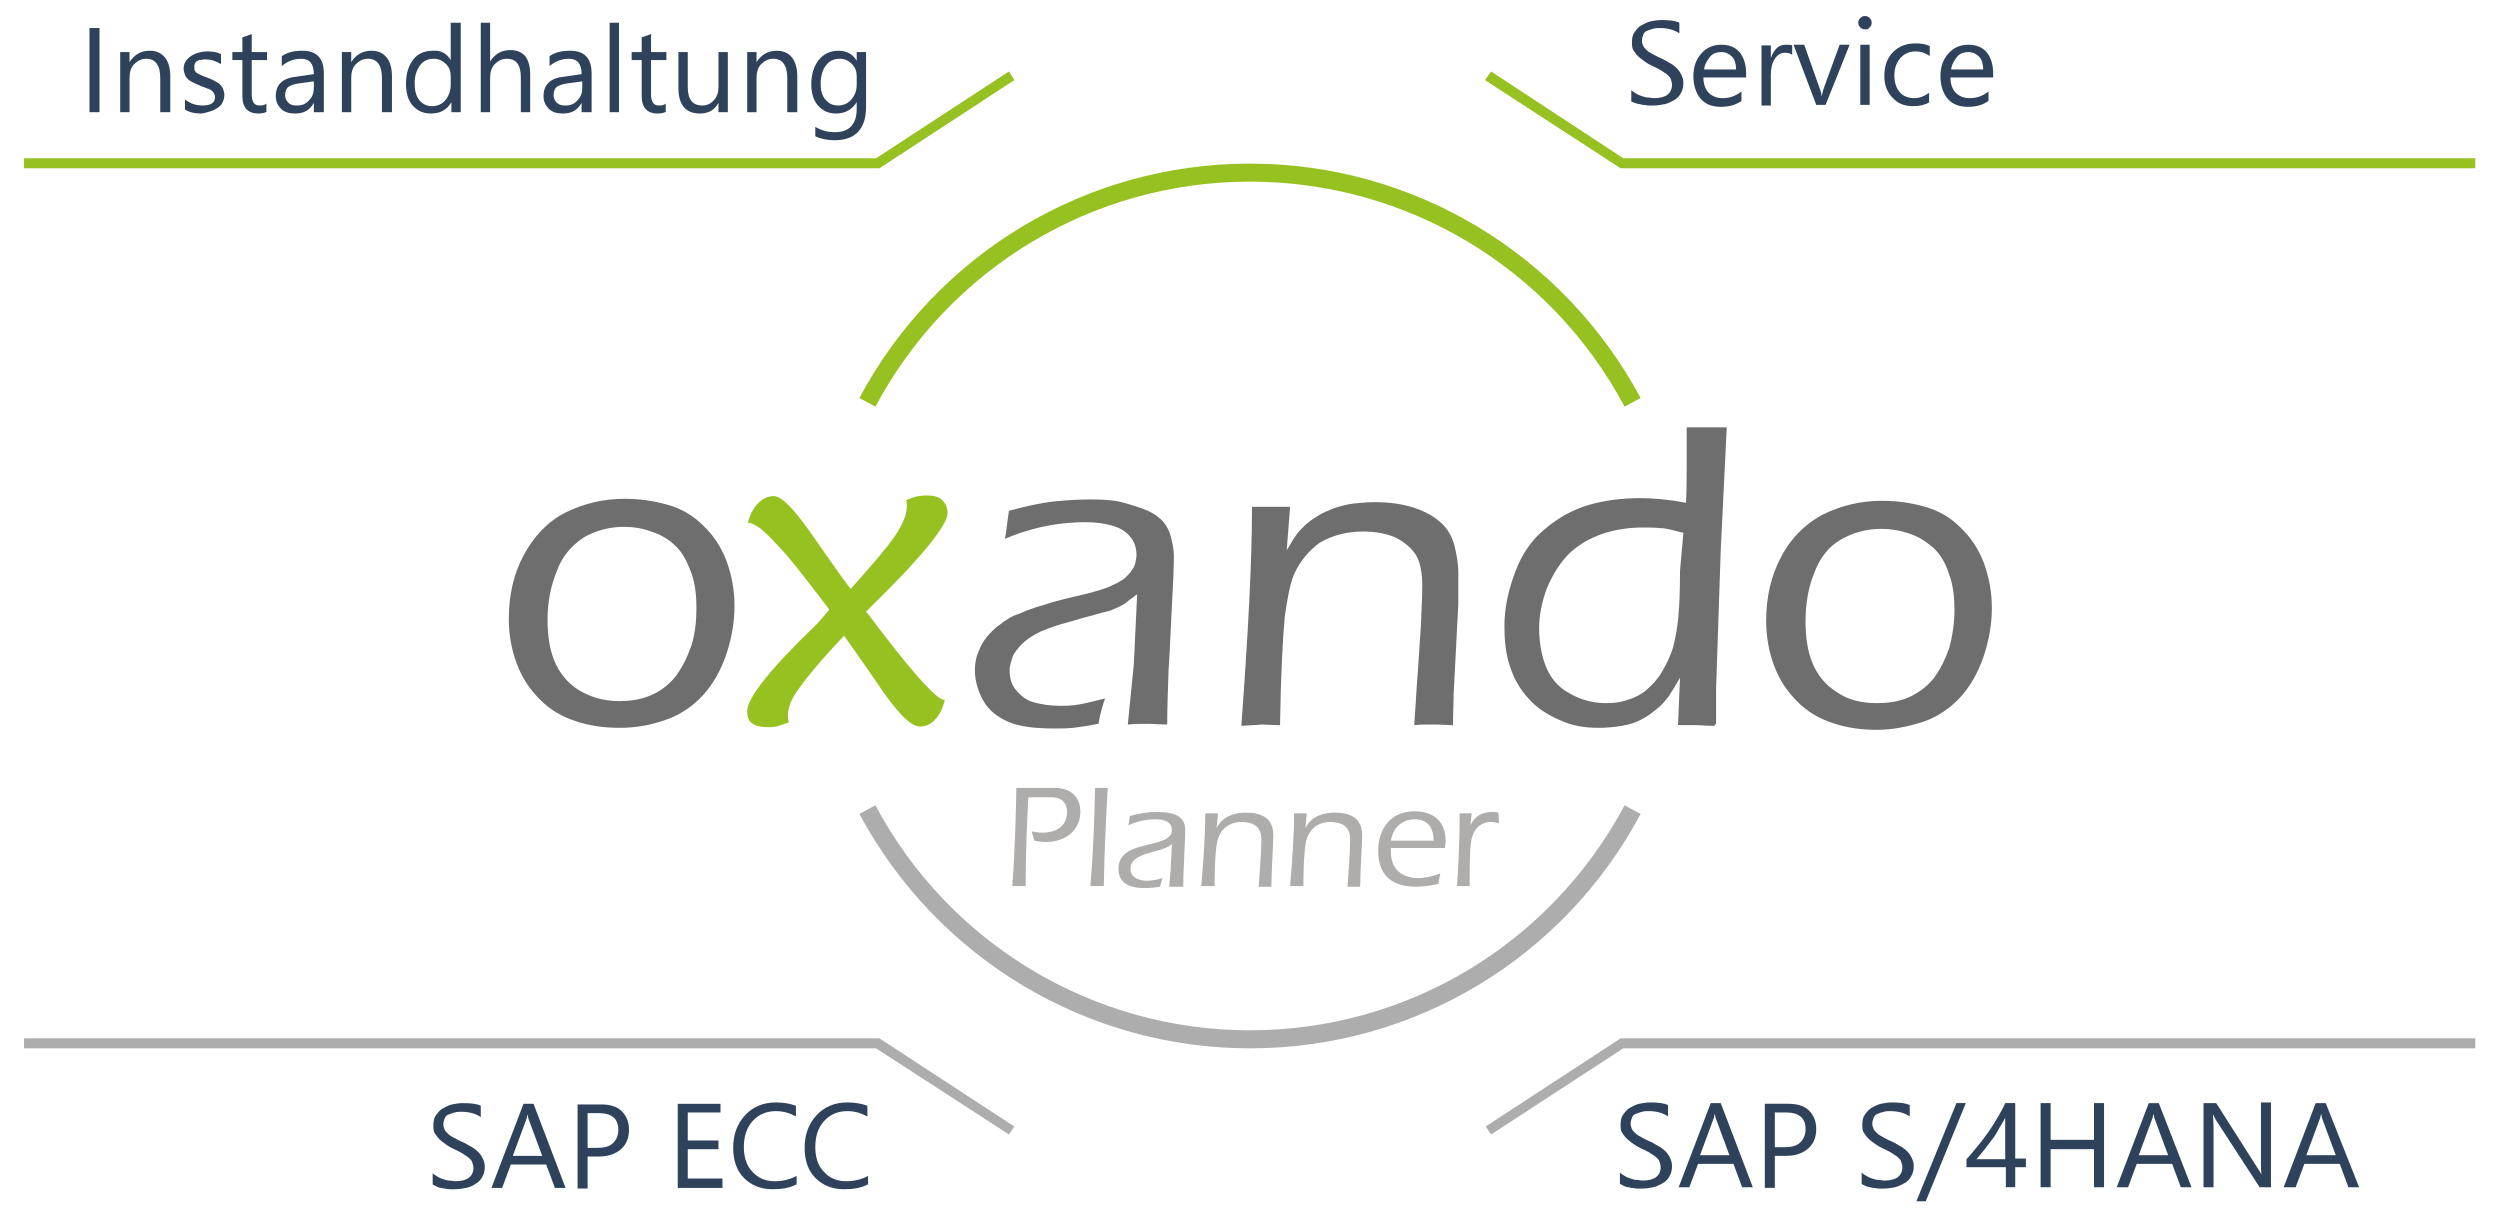 <svg xmlns="http://www.w3.org/2000/svg" xmlns:xlink="http://www.w3.org/1999/xlink" id="Ebene_1" x="0px" y="0px" viewBox="0 0 374.4 181.5" style="enable-background:new 0 0 374.4 181.5;" xml:space="preserve"><style type="text/css">	.st0{fill:#96C121;}	.st1{fill:#AEADAD;}	.st2{fill:#2F425B;}	.st3{fill:#AEADAC;}	.st4{fill:#6E6E6E;}	.st5{fill:none;stroke:#96C121;stroke-width:2.738;stroke-miterlimit:10;}	.st6{fill:none;stroke:#AEADAD;stroke-width:2.738;stroke-miterlimit:10;}	.st7{fill:none;}	.st8{fill:none;stroke:#96C121;stroke-width:1.5;stroke-miterlimit:10;}	.st9{fill:none;stroke:#AEADAD;stroke-width:1.5;stroke-miterlimit:10;}	.st10{fill:#FFFFFF;}</style><g>	<path class="st0" d="M243.3,60.9c-11.1-20.8-32.6-33.7-56.1-33.7c-23.5,0-45,12.9-56.1,33.7l-2.4-1.3c11.6-21.7,34-35.1,58.5-35.1  s46.9,13.5,58.5,35.1L243.3,60.9z"></path></g><g>	<path class="st1" d="M187.2,157c-24.5,0-46.9-13.5-58.5-35.1l2.4-1.3c11.1,20.8,32.6,33.7,56.1,33.7c23.5,0,45-12.9,56.1-33.7  l2.4,1.3C234.1,143.6,211.7,157,187.2,157z"></path></g><g>	<g>		<g>			<g>				<path class="st2" d="M14.9,16.8h-1.5V4.2h1.5V16.8z"></path>			</g>			<g>				<path class="st2" d="M25.5,16.8H24v-5.1c0-1.9-0.7-2.9-2.1-2.9c-0.7,0-1.3,0.3-1.8,0.8c-0.5,0.5-0.7,1.2-0.7,2.1v5.1H18v-9h1.4     v1.5h0c0.7-1.1,1.7-1.7,3-1.7c1,0,1.7,0.3,2.3,1c0.5,0.6,0.8,1.6,0.8,2.8V16.8z"></path>			</g>			<g>				<path class="st2" d="M27.7,16.4v-1.5c0.8,0.6,1.6,0.9,2.6,0.9c1.3,0,1.9-0.4,1.9-1.3c0-0.2-0.1-0.4-0.2-0.6     c-0.1-0.2-0.3-0.3-0.4-0.4s-0.4-0.2-0.7-0.3c-0.2-0.1-0.5-0.2-0.8-0.3c-0.4-0.2-0.7-0.3-1.1-0.5s-0.6-0.3-0.8-0.5     c-0.2-0.2-0.4-0.4-0.5-0.7s-0.2-0.6-0.2-0.9c0-0.4,0.1-0.8,0.3-1.1c0.2-0.3,0.5-0.6,0.8-0.8c0.3-0.2,0.7-0.4,1.1-0.5     s0.8-0.2,1.3-0.2c0.8,0,1.5,0.1,2.1,0.4v1.5c-0.7-0.4-1.4-0.7-2.3-0.7c-0.3,0-0.5,0-0.7,0.1C30,8.9,29.8,9,29.6,9.1     s-0.3,0.2-0.4,0.4s-0.1,0.3-0.1,0.5c0,0.2,0,0.4,0.1,0.6s0.2,0.3,0.4,0.4s0.4,0.2,0.6,0.3s0.5,0.2,0.8,0.3     c0.4,0.2,0.8,0.3,1.1,0.5s0.6,0.3,0.8,0.5c0.2,0.2,0.4,0.4,0.5,0.7s0.2,0.6,0.2,0.9c0,0.4-0.1,0.8-0.3,1.2s-0.5,0.6-0.8,0.8     s-0.7,0.4-1.1,0.5S30.5,17,30.1,17C29.1,17,28.3,16.8,27.7,16.4z"></path>			</g>			<g>				<path class="st2" d="M40,16.7c-0.3,0.2-0.8,0.3-1.3,0.3c-1.6,0-2.4-0.9-2.4-2.6V9h-1.5V7.8h1.5V5.6l1.4-0.5v2.7H40V9h-2.3v5.1     c0,0.6,0.1,1,0.3,1.3s0.5,0.4,1,0.4c0.4,0,0.7-0.1,0.9-0.3V16.7z"></path>			</g>			<g>				<path class="st2" d="M48.4,16.8h-1.4v-1.4h0c-0.6,1.1-1.5,1.6-2.8,1.6c-0.9,0-1.6-0.2-2.1-0.7s-0.8-1.1-0.8-1.9     c0-1.7,1-2.7,3-2.9l2.7-0.4c0-1.5-0.6-2.3-1.9-2.3c-1.1,0-2.1,0.4-2.9,1.1V8.4c0.9-0.6,1.9-0.8,3.1-0.8c2.1,0,3.2,1.1,3.2,3.4     V16.8z M46.9,12.2l-2.2,0.3c-0.7,0.1-1.2,0.3-1.5,0.5c-0.3,0.2-0.5,0.7-0.5,1.3c0,0.4,0.2,0.8,0.5,1.1c0.3,0.3,0.7,0.4,1.3,0.4     c0.7,0,1.3-0.2,1.8-0.8c0.5-0.5,0.7-1.1,0.7-1.9V12.2z"></path>			</g>			<g>				<path class="st2" d="M58.6,16.8h-1.4v-5.1c0-1.9-0.7-2.9-2.1-2.9c-0.7,0-1.3,0.3-1.8,0.8c-0.5,0.5-0.7,1.2-0.7,2.1v5.1h-1.4v-9     h1.4v1.5h0c0.7-1.1,1.7-1.7,3-1.7c1,0,1.7,0.3,2.3,1c0.5,0.6,0.8,1.6,0.8,2.8V16.8z"></path>			</g>			<g>				<path class="st2" d="M69,16.8h-1.4v-1.5h0c-0.7,1.2-1.7,1.7-3.1,1.7c-1.1,0-2-0.4-2.7-1.2c-0.7-0.8-1-1.9-1-3.3     c0-1.5,0.4-2.7,1.1-3.6s1.7-1.3,3-1.3C66,7.5,66.9,8,67.5,9h0V3.4H69V16.8z M67.5,12.7v-1.3c0-0.7-0.2-1.3-0.7-1.8     S65.7,8.8,65,8.8c-0.9,0-1.6,0.3-2.1,1s-0.8,1.5-0.8,2.7c0,1,0.2,1.9,0.7,2.5s1.1,0.9,1.9,0.9c0.8,0,1.5-0.3,2-0.9     S67.5,13.6,67.5,12.7z"></path>			</g>			<g>				<path class="st2" d="M79.4,16.8h-1.4v-5.2c0-1.9-0.7-2.8-2.1-2.8c-0.7,0-1.3,0.3-1.8,0.8c-0.5,0.5-0.7,1.2-0.7,2.1v5.1h-1.4V3.4     h1.4v5.8h0c0.7-1.1,1.7-1.7,3-1.7c2,0,3,1.2,3,3.7V16.8z"></path>			</g>			<g>				<path class="st2" d="M88.5,16.8h-1.4v-1.4h0c-0.6,1.1-1.5,1.6-2.8,1.6c-0.9,0-1.6-0.2-2.1-0.7s-0.8-1.1-0.8-1.9     c0-1.7,1-2.7,3-2.9l2.7-0.4c0-1.5-0.6-2.3-1.9-2.3c-1.1,0-2.1,0.4-2.9,1.1V8.4c0.9-0.6,1.9-0.8,3.1-0.8c2.1,0,3.2,1.1,3.2,3.4     V16.8z M87.1,12.2l-2.2,0.3c-0.7,0.1-1.2,0.3-1.5,0.5c-0.3,0.2-0.5,0.7-0.5,1.3c0,0.4,0.2,0.8,0.5,1.1c0.3,0.3,0.7,0.4,1.3,0.4     c0.7,0,1.3-0.2,1.8-0.8c0.5-0.5,0.7-1.1,0.7-1.9V12.2z"></path>			</g>			<g>				<path class="st2" d="M92.7,16.8h-1.4V3.4h1.4V16.8z"></path>			</g>			<g>				<path class="st2" d="M99.8,16.7c-0.3,0.2-0.8,0.3-1.3,0.3c-1.6,0-2.4-0.9-2.4-2.6V9h-1.5V7.8h1.5V5.6l1.4-0.5v2.7h2.3V9h-2.3     v5.1c0,0.6,0.1,1,0.3,1.3s0.5,0.4,1,0.4c0.4,0,0.7-0.1,0.9-0.3V16.7z"></path>			</g>			<g>				<path class="st2" d="M109,16.8h-1.4v-1.4h0c-0.6,1.1-1.5,1.6-2.8,1.6c-2.1,0-3.2-1.3-3.2-3.8V7.8h1.4v5.2c0,1.9,0.7,2.8,2.2,2.8     c0.7,0,1.3-0.3,1.7-0.8c0.5-0.5,0.7-1.2,0.7-2V7.8h1.4V16.8z"></path>			</g>			<g>				<path class="st2" d="M119.3,16.8h-1.4v-5.1c0-1.9-0.7-2.9-2.1-2.9c-0.7,0-1.3,0.3-1.8,0.8c-0.5,0.5-0.7,1.2-0.7,2.1v5.1h-1.4v-9     h1.4v1.5h0c0.7-1.1,1.7-1.7,3-1.7c1,0,1.7,0.3,2.3,1c0.5,0.6,0.8,1.6,0.8,2.8V16.8z"></path>			</g>			<g>				<path class="st2" d="M129.7,16c0,3.3-1.6,5-4.7,5c-1.1,0-2.1-0.2-2.9-0.6v-1.4c1,0.6,2,0.8,2.9,0.8c2.2,0,3.3-1.2,3.3-3.5v-1h0     c-0.7,1.1-1.7,1.7-3.1,1.7c-1.1,0-2-0.4-2.7-1.2c-0.7-0.8-1-1.9-1-3.2c0-1.5,0.4-2.7,1.1-3.6c0.7-0.9,1.7-1.4,3-1.4     c1.2,0,2.1,0.5,2.7,1.5h0V7.8h1.4V16z M128.3,12.7v-1.3c0-0.7-0.2-1.3-0.7-1.8c-0.5-0.5-1.1-0.8-1.8-0.8c-0.9,0-1.6,0.3-2.1,1     c-0.5,0.6-0.8,1.6-0.8,2.7c0,1,0.2,1.8,0.7,2.4c0.5,0.6,1.1,0.9,1.9,0.9c0.8,0,1.5-0.3,2-0.9C128,14.3,128.3,13.6,128.3,12.7z"></path>			</g>		</g>	</g>	<g>		<polygon class="st0" points="131.7,25.2 3.6,25.2 3.6,23.7 131.2,23.7 151.1,10.7 151.9,12   "></polygon>	</g></g><g>	<g>		<g>			<g>				<path class="st2" d="M64.8,177.4v-1.7c0.2,0.2,0.4,0.3,0.7,0.5s0.6,0.3,0.9,0.4c0.3,0.1,0.6,0.2,0.9,0.2s0.6,0.1,0.9,0.1     c0.9,0,1.6-0.2,2-0.5c0.4-0.3,0.7-0.8,0.7-1.5c0-0.3-0.1-0.6-0.2-0.9c-0.1-0.3-0.4-0.5-0.6-0.7c-0.3-0.2-0.6-0.4-0.9-0.6     c-0.4-0.2-0.7-0.4-1.2-0.6c-0.4-0.2-0.8-0.4-1.2-0.7s-0.7-0.5-1-0.8s-0.5-0.6-0.7-0.9c-0.2-0.3-0.2-0.8-0.2-1.2     c0-0.6,0.1-1.1,0.4-1.5c0.3-0.4,0.6-0.8,1-1s0.9-0.5,1.4-0.6s1.1-0.2,1.6-0.2c1.2,0,2.1,0.1,2.7,0.4v1.7     c-0.7-0.5-1.7-0.8-2.9-0.8c-0.3,0-0.6,0-1,0.1s-0.6,0.2-0.9,0.3s-0.5,0.3-0.6,0.6s-0.2,0.5-0.2,0.9c0,0.3,0.1,0.6,0.2,0.8     s0.3,0.4,0.5,0.6s0.5,0.4,0.9,0.6s0.7,0.4,1.2,0.6c0.5,0.2,0.9,0.5,1.3,0.7s0.8,0.5,1.1,0.8s0.5,0.6,0.7,1     c0.2,0.4,0.3,0.8,0.3,1.2c0,0.6-0.1,1.1-0.4,1.6c-0.2,0.4-0.6,0.8-1,1c-0.4,0.3-0.9,0.5-1.4,0.6c-0.5,0.1-1.1,0.2-1.7,0.2     c-0.2,0-0.4,0-0.7,0s-0.6-0.1-0.9-0.1c-0.3-0.1-0.6-0.1-0.9-0.2C65.2,177.6,65,177.5,64.8,177.4z"></path>			</g>			<g>				<path class="st2" d="M84.7,177.9h-1.6l-1.3-3.5h-5.3l-1.3,3.5h-1.6l4.8-12.6h1.5L84.7,177.9z M81.2,173.1l-2-5.4     c-0.1-0.2-0.1-0.5-0.2-0.8h0c-0.1,0.4-0.1,0.6-0.2,0.8l-2,5.4H81.2z"></path>			</g>			<g>				<path class="st2" d="M88,173.2v4.8h-1.5v-12.6H90c1.3,0,2.4,0.3,3.1,1s1.1,1.6,1.1,2.8s-0.4,2.2-1.2,2.9s-1.9,1.1-3.3,1.1H88z      M88,166.7v5.2h1.5c1,0,1.8-0.2,2.3-0.7c0.5-0.5,0.8-1.1,0.8-2c0-1.7-1-2.5-3-2.5H88z"></path>			</g>			<g>				<path class="st2" d="M108.2,177.9h-6.7v-12.6h6.4v1.3H103v4.2h4.6v1.3H103v4.4h5.2V177.9z"></path>			</g>			<g>				<path class="st2" d="M119.2,177.4c-0.9,0.5-2.1,0.7-3.5,0.7c-1.8,0-3.2-0.6-4.3-1.7s-1.6-2.7-1.6-4.5c0-2,0.6-3.6,1.8-4.9     s2.8-1.9,4.6-1.9c1.2,0,2.2,0.2,3,0.5v1.6c-0.9-0.5-1.9-0.8-3-0.8c-1.4,0-2.6,0.5-3.5,1.5c-0.9,1-1.3,2.3-1.3,3.9     c0,1.5,0.4,2.8,1.3,3.7c0.8,0.9,1.9,1.4,3.3,1.4c1.3,0,2.4-0.3,3.3-0.8V177.4z"></path>			</g>			<g>				<path class="st2" d="M129.9,177.4c-0.9,0.5-2.1,0.7-3.5,0.7c-1.8,0-3.2-0.6-4.3-1.7s-1.6-2.7-1.6-4.5c0-2,0.6-3.6,1.8-4.9     s2.8-1.9,4.6-1.9c1.2,0,2.2,0.2,3,0.5v1.6c-0.9-0.5-1.9-0.8-3-0.8c-1.4,0-2.6,0.5-3.5,1.5c-0.9,1-1.3,2.3-1.3,3.9     c0,1.5,0.4,2.8,1.3,3.7c0.8,0.9,1.9,1.4,3.3,1.4c1.3,0,2.4-0.3,3.3-0.8V177.4z"></path>			</g>		</g>	</g>	<g>		<polygon class="st1" points="151.1,169.9 131.2,157 3.6,157 3.6,155.5 131.7,155.5 151.9,168.7   "></polygon>	</g></g><g>	<g>		<g>			<g>				<g>					<path class="st2" d="M242.6,177.3v-1.7c0.2,0.2,0.4,0.3,0.7,0.5s0.6,0.3,0.9,0.4c0.3,0.1,0.6,0.2,0.9,0.2s0.6,0.1,0.9,0.1      c0.9,0,1.6-0.2,2-0.5s0.7-0.8,0.7-1.5c0-0.3-0.1-0.6-0.2-0.9s-0.4-0.5-0.6-0.7c-0.3-0.2-0.6-0.4-0.9-0.6      c-0.4-0.2-0.7-0.4-1.2-0.6c-0.4-0.2-0.8-0.4-1.2-0.7s-0.7-0.5-1-0.8s-0.5-0.6-0.7-0.9c-0.2-0.3-0.2-0.8-0.2-1.2      c0-0.6,0.1-1.1,0.4-1.5c0.3-0.4,0.6-0.8,1-1s0.9-0.5,1.4-0.6s1.1-0.2,1.6-0.2c1.2,0,2.1,0.1,2.7,0.4v1.7      c-0.7-0.5-1.7-0.8-2.9-0.8c-0.3,0-0.6,0-1,0.1s-0.6,0.2-0.9,0.3s-0.5,0.3-0.6,0.6s-0.2,0.5-0.2,0.9c0,0.3,0.1,0.6,0.2,0.8      s0.3,0.4,0.5,0.6s0.5,0.4,0.9,0.6s0.7,0.4,1.2,0.6c0.5,0.2,0.9,0.5,1.3,0.7s0.8,0.5,1.1,0.8s0.5,0.6,0.7,1s0.3,0.8,0.3,1.2      c0,0.6-0.1,1.1-0.4,1.6c-0.2,0.4-0.6,0.8-1,1s-0.9,0.5-1.4,0.6c-0.5,0.1-1.1,0.2-1.7,0.2c-0.2,0-0.4,0-0.7,0s-0.6-0.1-0.9-0.1      c-0.3-0.1-0.6-0.1-0.9-0.2C243,177.5,242.8,177.4,242.6,177.3z"></path>				</g>				<g>					<path class="st2" d="M262.5,177.8h-1.6l-1.3-3.5h-5.3l-1.3,3.5h-1.6l4.8-12.6h1.5L262.5,177.8z M259,173l-2-5.4      c-0.1-0.2-0.1-0.5-0.2-0.8h0c-0.1,0.4-0.1,0.6-0.2,0.8l-2,5.4H259z"></path>				</g>				<g>					<path class="st2" d="M265.8,173.1v4.8h-1.5v-12.6h3.5c1.3,0,2.4,0.3,3.1,1s1.1,1.6,1.1,2.8s-0.4,2.2-1.2,2.9s-1.9,1.1-3.3,1.1      H265.8z M265.8,166.6v5.2h1.5c1,0,1.8-0.2,2.3-0.7c0.5-0.5,0.8-1.1,0.8-2c0-1.7-1-2.5-3-2.5H265.8z"></path>				</g>				<g>					<path class="st2" d="M278.8,177.3v-1.7c0.2,0.2,0.4,0.3,0.7,0.5s0.6,0.3,0.9,0.4c0.3,0.1,0.6,0.2,0.9,0.2s0.6,0.1,0.9,0.1      c0.9,0,1.6-0.2,2-0.5s0.7-0.8,0.7-1.5c0-0.3-0.1-0.6-0.2-0.9s-0.4-0.5-0.6-0.7c-0.3-0.2-0.6-0.4-0.9-0.6      c-0.4-0.2-0.7-0.4-1.2-0.6c-0.4-0.2-0.8-0.4-1.2-0.7s-0.7-0.5-1-0.8s-0.5-0.6-0.7-0.9c-0.2-0.3-0.2-0.8-0.2-1.2      c0-0.6,0.1-1.1,0.4-1.5c0.3-0.4,0.6-0.8,1-1s0.9-0.5,1.4-0.6s1.1-0.2,1.6-0.2c1.2,0,2.1,0.1,2.7,0.4v1.7      c-0.7-0.5-1.7-0.8-2.9-0.8c-0.3,0-0.6,0-1,0.1s-0.6,0.2-0.9,0.3s-0.5,0.3-0.6,0.6s-0.2,0.5-0.2,0.9c0,0.3,0.1,0.6,0.2,0.8      s0.3,0.4,0.5,0.6s0.5,0.4,0.9,0.6s0.7,0.4,1.2,0.6c0.5,0.2,0.9,0.5,1.3,0.7s0.8,0.5,1.1,0.8s0.5,0.6,0.7,1      c0.2,0.4,0.3,0.8,0.3,1.2c0,0.6-0.1,1.1-0.4,1.6c-0.2,0.4-0.6,0.8-1,1s-0.9,0.5-1.4,0.6c-0.5,0.1-1.1,0.2-1.7,0.2      c-0.2,0-0.4,0-0.7,0s-0.6-0.1-0.9-0.1c-0.3-0.1-0.6-0.1-0.9-0.2C279.2,177.5,278.9,177.4,278.8,177.3z"></path>				</g>				<g>					<path class="st2" d="M294.4,165.2l-6,14.7H287l6-14.7H294.4z"></path>				</g>				<g>					<path class="st2" d="M301.8,165.2v8.3h1.6v1.3h-1.6v3h-1.4v-3h-5.9v-1.2c0.6-0.6,1.1-1.3,1.7-2c0.6-0.7,1.1-1.4,1.6-2.1      c0.5-0.7,1-1.5,1.4-2.2c0.4-0.7,0.8-1.4,1.1-2.1H301.8z M296,173.6h4.3v-6.2c-0.4,0.8-0.9,1.5-1.2,2.1s-0.8,1.2-1.1,1.6      s-0.7,0.9-1,1.3S296.3,173.2,296,173.6z"></path>				</g>				<g>					<path class="st2" d="M315.1,177.8h-1.5v-5.7h-6.5v5.7h-1.5v-12.6h1.5v5.5h6.5v-5.5h1.5V177.8z"></path>				</g>				<g>					<path class="st2" d="M328.2,177.8h-1.6l-1.3-3.5h-5.3l-1.3,3.5H317l4.8-12.6h1.5L328.2,177.8z M324.7,173l-2-5.4      c-0.1-0.2-0.1-0.5-0.2-0.8h0c-0.1,0.4-0.1,0.6-0.2,0.8l-2,5.4H324.7z"></path>				</g>				<g>					<path class="st2" d="M340.2,177.8h-1.8l-6.5-10c-0.2-0.3-0.3-0.5-0.4-0.8h-0.1c0,0.3,0.1,0.8,0.1,1.7v9.1H330v-12.6h1.9      l6.3,9.9c0.3,0.4,0.4,0.7,0.5,0.8h0c-0.1-0.4-0.1-1-0.1-1.9v-8.9h1.5V177.8z"></path>				</g>				<g>					<path class="st2" d="M353.3,177.8h-1.6l-1.3-3.5h-5.3l-1.3,3.5H342l4.8-12.6h1.5L353.3,177.8z M349.8,173l-2-5.4      c-0.1-0.2-0.1-0.5-0.2-0.8h0c-0.1,0.4-0.1,0.6-0.2,0.8l-2,5.4H349.8z"></path>				</g>			</g>		</g>	</g>	<g>		<polygon class="st1" points="223.3,169.9 222.5,168.7 242.7,155.5 370.7,155.5 370.7,157 243.1,157   "></polygon>	</g></g><g>	<g>		<g>			<g>				<g>					<path class="st2" d="M244.3,15.2v-1.7c0.2,0.2,0.4,0.3,0.7,0.5s0.6,0.3,0.9,0.4c0.3,0.1,0.6,0.2,0.9,0.2s0.6,0.1,0.9,0.1      c0.9,0,1.6-0.2,2-0.5s0.7-0.8,0.7-1.5c0-0.3-0.1-0.6-0.2-0.9s-0.4-0.5-0.6-0.7c-0.3-0.2-0.6-0.4-0.9-0.6      c-0.4-0.2-0.7-0.4-1.2-0.6c-0.4-0.2-0.8-0.4-1.2-0.7s-0.7-0.5-1-0.8s-0.5-0.6-0.7-0.9c-0.2-0.3-0.2-0.8-0.2-1.2      c0-0.6,0.1-1.1,0.4-1.5c0.3-0.4,0.6-0.8,1-1s0.9-0.5,1.4-0.6s1.1-0.2,1.6-0.2c1.2,0,2.1,0.1,2.7,0.4V5      c-0.7-0.5-1.7-0.8-2.9-0.8c-0.3,0-0.6,0-1,0.1s-0.6,0.2-0.9,0.3s-0.5,0.3-0.6,0.6s-0.2,0.5-0.2,0.9c0,0.3,0.1,0.6,0.2,0.8      s0.3,0.4,0.5,0.6s0.5,0.4,0.9,0.6s0.7,0.4,1.2,0.6c0.5,0.2,0.9,0.5,1.3,0.7s0.8,0.5,1.1,0.8s0.5,0.6,0.7,1s0.3,0.8,0.3,1.2      c0,0.6-0.1,1.1-0.4,1.6c-0.2,0.4-0.6,0.8-1,1s-0.9,0.5-1.4,0.6c-0.5,0.1-1.1,0.2-1.7,0.2c-0.2,0-0.4,0-0.7,0s-0.6-0.1-0.9-0.1      c-0.3-0.1-0.6-0.1-0.9-0.2C244.7,15.4,244.5,15.3,244.3,15.2z"></path>				</g>				<g>					<path class="st2" d="M261.5,11.6h-6.4c0,1,0.3,1.8,0.8,2.3s1.2,0.8,2.1,0.8c1,0,1.9-0.3,2.8-1v1.4c-0.8,0.6-1.8,0.9-3.1,0.9      c-1.3,0-2.3-0.4-3-1.2c-0.7-0.8-1.1-2-1.1-3.4c0-1.4,0.4-2.5,1.2-3.4c0.8-0.9,1.8-1.3,3-1.3s2.1,0.4,2.7,1.1s1,1.8,1,3.2V11.6z       M260,10.4c0-0.8-0.2-1.5-0.6-1.9s-0.9-0.7-1.6-0.7c-0.7,0-1.3,0.2-1.7,0.7s-0.8,1.1-0.9,1.9H260z"></path>				</g>				<g>					<path class="st2" d="M268.4,8.2c-0.3-0.2-0.6-0.3-1.1-0.3c-0.6,0-1.1,0.3-1.5,0.9s-0.6,1.4-0.6,2.4v4.6h-1.4v-9h1.4v1.9h0      c0.2-0.6,0.5-1.1,0.9-1.5c0.4-0.4,0.9-0.5,1.4-0.5c0.4,0,0.7,0,0.9,0.1V8.2z"></path>				</g>				<g>					<path class="st2" d="M277,6.7l-3.6,9H272l-3.4-9h1.6l2.3,6.5c0.2,0.5,0.3,0.9,0.3,1.3h0c0.1-0.5,0.2-0.9,0.3-1.2l2.4-6.6H277z"></path>				</g>				<g>					<path class="st2" d="M279.3,4.4c-0.3,0-0.5-0.1-0.7-0.3s-0.3-0.4-0.3-0.7s0.1-0.5,0.3-0.7s0.4-0.3,0.7-0.3      c0.3,0,0.5,0.1,0.7,0.3s0.3,0.4,0.3,0.7c0,0.3-0.1,0.5-0.3,0.7C279.8,4.4,279.6,4.4,279.3,4.4z M280,15.7h-1.4v-9h1.4V15.7z"></path>				</g>				<g>					<path class="st2" d="M289,15.3c-0.7,0.4-1.5,0.6-2.5,0.6c-1.3,0-2.3-0.4-3.1-1.3c-0.8-0.8-1.2-1.9-1.2-3.2      c0-1.5,0.4-2.7,1.3-3.6s2-1.3,3.4-1.3c0.8,0,1.5,0.1,2.1,0.4v1.5c-0.7-0.5-1.4-0.7-2.1-0.7c-0.9,0-1.7,0.3-2.3,1      c-0.6,0.7-0.9,1.5-0.9,2.6c0,1.1,0.3,1.9,0.8,2.5s1.3,0.9,2.2,0.9c0.8,0,1.5-0.3,2.2-0.8V15.3z"></path>				</g>				<g>					<path class="st2" d="M298.5,11.6h-6.4c0,1,0.3,1.8,0.8,2.3s1.2,0.8,2.1,0.8c1,0,1.9-0.3,2.8-1v1.4c-0.8,0.6-1.8,0.9-3.1,0.9      c-1.3,0-2.3-0.4-3-1.2c-0.7-0.8-1.1-2-1.1-3.4c0-1.4,0.4-2.5,1.2-3.4c0.8-0.9,1.8-1.3,3-1.3s2.1,0.4,2.7,1.1s1,1.8,1,3.2V11.6z       M297,10.4c0-0.8-0.2-1.5-0.6-1.9s-0.9-0.7-1.6-0.7c-0.7,0-1.3,0.2-1.7,0.7s-0.8,1.1-0.9,1.9H297z"></path>				</g>			</g>		</g>	</g>	<g>		<polygon class="st0" points="370.7,25.2 242.7,25.2 222.4,12 223.3,10.7 243.1,23.7 370.7,23.7   "></polygon>	</g></g><g>	<g>		<path class="st3" d="M220.4,121.8h-1.8c0,4.6-0.2,7.8-0.4,10.9h1.9c0-2.7,0-5.2,0.2-6.6c0.2-1.6,1.2-3,3-3c0.4,0,0.8,0.1,1.2,0.2   l-0.1-1.6c-0.3-0.1-0.6-0.1-0.9-0.1c-1.6,0-2.6,0.6-3.3,2h0L220.4,121.8z M208.3,125.9c0.3-1.9,1.6-3.2,3.6-3.2   c2,0,2.8,1.4,2.8,3.2H208.3z M216.4,127c0-0.4,0.1-0.7,0.1-1c0-3-1.8-4.5-4.7-4.5c-3.5,0-5.4,2.6-5.4,5.9c0,2.7,1.1,5.4,5.7,5.4   c1.1,0,2.2-0.2,3.3-0.4l0.3-1.6c-1.1,0.4-2.2,0.7-3.3,0.7c-2.5,0-4.1-1.4-4.1-3.9V127H216.4z M195.7,121.8h-1.9   c0,3.6-0.3,7.3-0.6,10.9h2c0-1.1,0-4.8,0.4-6.7c0.4-1.8,1.8-2.9,3.6-2.9c1.8,0,3,0.7,3,2.6c0,1.9-0.3,5.8-0.4,7.1h1.9   c0-1.8,0.3-7,0.3-7.7c0-2.6-1.8-3.4-4.1-3.4c-1.9,0-3.5,0.6-4.4,2.3l0,0L195.7,121.8z M182.4,121.8h-1.9c0,3.6-0.3,7.3-0.6,10.9h2   c0-1.1,0-4.8,0.4-6.7c0.4-1.8,1.8-2.9,3.6-2.9c1.8,0,3,0.7,3,2.6c0,1.9-0.3,5.8-0.4,7.1h1.9c0-1.8,0.3-7,0.3-7.7   c0-2.6-1.8-3.4-4.1-3.4c-1.9,0-3.5,0.6-4.4,2.3l0,0L182.4,121.8z M177.2,132.7c0-2.4,0.3-6.7,0.3-8.3c0-1.4-0.5-2.8-4.2-2.8   c-1.4,0-2.7,0.2-4.1,0.6l-0.2,1.4c1.3-0.6,2.6-0.9,4-0.9c1,0,2.5,0.2,2.5,1.6c0,3-8,1.2-8,5.8c0,2.6,2.4,2.9,4,2.9   c0.7,0,1.5-0.1,2.2-0.2l0.4-1.3c-0.7,0.2-1.5,0.4-2.3,0.4c-1.1,0-2.5-0.4-2.5-1.8c0-2.6,4.8-2.3,6.2-3.7c-0.1,2.2-0.2,4.7-0.4,6.4   H177.2z M164,118c-0.1,4.9-0.3,9.8-0.7,14.7h2c0.1-4.9,0.3-9.9,0.6-14.7H164z M157.5,119.4c1,0,2.3,0.4,2.3,2.2   c0,2.2-1.7,3.1-3.7,3.1c-0.6,0-1.1-0.1-1.6-0.2l0.4,1.4c0.6,0.1,1.1,0.2,1.7,0.2c2.8,0,5.2-1.6,5.2-4.6c0-1.3-0.7-3.5-3.8-3.5   h-5.8c0,1.9-0.2,9.8-0.6,14.7h2c0-5.1,0.2-9.2,0.4-13.3H157.5z"></path>	</g>	<g>		<path class="st4" d="M93.4,78.9c-2.2,0-4.3,0.6-6,1.6c-1.8,1.2-3.2,2.8-4,5c-0.9,2.2-1.4,4.6-1.4,7.3c0,2.3,0.3,4.4,1,6.1   c0.7,1.8,2,3.4,3.6,4.4c1.6,1,3.7,1.7,6.1,1.7c1.6,0,3.1-0.2,4.6-0.8c1.5-0.6,2.7-1.5,3.8-2.8c1-1.3,1.8-2.9,2.4-4.6   c0.6-1.8,0.8-3.8,0.8-5.8c0-1.8-0.2-3.7-0.8-5.3c-0.6-1.6-1.3-3-2.4-4c-1-1-2.3-1.7-3.6-2.1C96.2,79.1,94.8,78.9,93.4,78.9    M93.5,74.7c2.3,0,4.4,0.3,6.5,0.9c2.1,0.6,3.8,1.6,5.3,3.1c1.5,1.4,2.7,3.2,3.5,5.3c0.8,2.2,1.2,4.4,1.2,6.8   c0,2.5-0.5,5.1-1.3,7.4c-0.8,2.3-2,4.4-3.5,6c-1.5,1.6-3.4,2.9-5.5,3.6c-2.2,0.8-4.5,1.2-6.9,1.2c-2.3,0-4.5-0.3-6.6-1   c-2.1-0.7-3.8-1.7-5.3-3.2c-1.5-1.5-2.7-3.2-3.5-5.4c-0.8-2.1-1.2-4.4-1.2-6.7c0-3.5,0.7-6.7,2.2-9.5c1.5-2.8,3.5-5,6.2-6.4   C87.4,75.4,90.4,74.7,93.5,74.7"></path>	</g>	<g>		<path class="st4" d="M150.5,80.7c0.2-0.9,0.3-2.3,0.6-4.2c2.5-0.7,4.9-1.2,6.7-1.4c2-0.2,3.8-0.3,5.5-0.3c2,0,3.8,0.1,5.4,0.6   c1.6,0.5,3.1,0.9,4.3,1.7c1.2,0.8,1.8,1.7,2.2,2.8c0.3,1,0.6,2.2,0.6,3.4c0,1.5-0.1,4-0.3,7.5c-0.2,3.5-0.3,6.8-0.5,9.7   c-0.1,3-0.2,5.7-0.2,8c-1.2,0-2.1-0.1-2.9-0.1c-0.7,0-1.6,0-3,0.1l0.9-9l0.5-10.5c-0.8,0.6-1.4,1-1.7,1.3   c-0.3,0.2-0.8,0.5-1.3,0.7c-0.5,0.2-1,0.5-1.6,0.6c-0.6,0.1-1.7,0.5-3.4,0.9c-1.6,0.5-2.8,0.8-3.5,1c-1.5,0.5-2.7,0.9-3.6,1.4   c-0.9,0.5-1.6,1-2.2,1.6c-0.6,0.6-1,1.2-1.3,1.7c-0.2,0.7-0.5,1.4-0.5,2.2c0,1.2,0.3,2.2,1,3c0.7,0.8,1.5,1.5,2.7,1.8   c1.2,0.3,2.3,0.5,3.8,0.5c0.9,0,1.8,0,2.9-0.2s2.3-0.5,3.9-0.9c-0.3,0.8-0.7,2.1-1,3.8c-1.6,0.3-2.9,0.5-3.8,0.6   c-1,0.1-2,0.1-2.8,0.1c-3,0-5.3-0.3-6.9-1c-1.6-0.7-2.9-1.7-3.7-3.1s-1.3-3-1.3-4.6c0-0.9,0.1-1.8,0.5-2.7   c0.3-0.8,0.7-1.6,1.2-2.2c0.5-0.6,1.2-1.4,2.1-2c0.9-0.7,1.8-1.3,2.9-1.6c1-0.5,2.2-0.9,3.6-1.3c1.4-0.5,3.5-1,6.5-1.7   c0.9-0.2,1.7-0.5,2.4-0.7c0.7-0.2,1.3-0.5,1.7-0.7c0.5-0.2,0.9-0.5,1.4-0.8c0.3-0.2,0.7-0.7,1-1c0.3-0.5,0.6-0.8,0.7-1.3   c0.1-0.5,0.2-0.9,0.2-1.3c0-1-0.3-2-1-2.8c-0.7-0.8-1.6-1.3-2.7-1.6c-1-0.3-2.4-0.5-3.9-0.5c-1.4,0-2.9,0.1-4.3,0.3   c-1.4,0.2-2.8,0.5-3.8,0.8C153.4,79.6,152.1,80,150.5,80.7"></path>	</g>	<g>		<path class="st4" d="M185.9,108.7c1-13.5,1.6-24.5,1.6-32.8h2.9h2.8l-0.5,6.5c0.6-0.9,0.9-1.6,1.3-2.1c0.3-0.5,0.8-1,1.3-1.5   c0.6-0.6,1.2-1,2-1.5c0.7-0.5,1.6-0.8,2.5-1.2c1-0.3,2-0.6,3-0.7c1-0.1,2.1-0.2,3.1-0.2c1.8,0,3.7,0.2,5.4,0.7   c1.7,0.5,3.1,1.2,4.3,2.2c1.2,1,1.8,2.2,2.2,3.5c0.3,1.3,0.6,2.7,0.6,4.2v1.6v3l-0.7,13.5c0,1.3-0.1,2.9-0.1,4.7   c-0.9,0-1.8-0.1-2.8-0.1c-1,0-2.1,0-3,0.1c0.2-2.7,0.3-5.1,0.5-7.5l0.5-7.5c0.1-2.5,0.2-4.5,0.2-5.9c0-1.8-0.3-3.5-0.9-4.5   c-0.6-1-1.7-2-3.1-2.7c-1.4-0.6-3-0.9-4.9-0.9c-2.5,0-4.6,0.6-6.5,1.7c-1.6,1.2-2.9,2.7-3.8,4.7c-0.6,1.4-1,3.6-1.4,6.4   c-0.3,3.4-0.6,8.8-0.7,16.2c-1.3,0-2.1-0.1-2.8-0.1C188.3,108.6,187.2,108.6,185.9,108.7"></path>	</g>	<g>		<path class="st4" d="M252.1,79.8c-1.3-0.3-2.4-0.7-3.4-0.7c-0.9-0.1-1.8-0.1-2.7-0.1c-2.1,0-4,0.3-5.9,0.9c-1.8,0.6-3.6,1.6-5,2.9   c-1.4,1.4-2.5,3.1-3.4,5.2c-0.8,2.1-1.2,4.2-1.2,6.1s0.3,3.9,1,5.7c0.7,1.7,1.8,3.1,3.5,4c1.5,0.9,3.4,1.5,5.4,1.5   c1.3,0,2.3-0.1,3.4-0.5c1-0.3,2-0.8,2.8-1.5c0.8-0.7,1.6-1.5,2.3-2.7c0.7-1.2,1.3-2.4,1.7-3.8c0.3-1.3,0.7-3,0.8-5.2   c0.1-1,0.2-3.1,0.2-6.1L252.1,79.8z M256.8,108.7c-1.3,0-2.2-0.1-2.7-0.1h-2.8l0.3-7.1c-0.7,1.2-1.3,2.2-1.7,2.8   c-0.5,0.6-1,1.3-1.7,1.8c-0.7,0.6-1.5,1.2-2.3,1.6c-0.9,0.5-1.8,0.8-3,1c-1.2,0.2-2.3,0.3-3.5,0.3c-2.1,0-4-0.3-5.9-1.2   c-1.8-0.8-3.4-1.8-4.6-3.2c-1.3-1.4-2.2-3-2.8-4.9c-0.6-1.8-0.8-3.8-0.8-5.9c0-2.8,0.6-5.4,1.6-8.1c1-2.7,2.5-4.9,4.5-6.5   c2-1.7,4.2-2.9,6.6-3.6c2.4-0.7,5.1-1,7.7-1c1.8,0,4.2,0.2,6.8,0.7c0.1-2.3,0.1-4.3,0.1-5.9v-5.4h3h3l-0.9,18.3l-0.7,20.9v5.3   H256.8z"></path>	</g>	<g>		<path class="st4" d="M281.7,79.2c-2.2,0-4.3,0.6-6,1.6c-1.8,1-3.2,2.8-4,5c-0.9,2.2-1.3,4.6-1.3,7.3c0,2.3,0.3,4.4,1,6.1   c0.7,1.8,2,3.4,3.6,4.4c1.7,1.2,3.7,1.7,6.1,1.7c1.6,0,3.1-0.2,4.6-0.8c1.4-0.6,2.7-1.5,3.8-2.8c1-1.3,1.8-2.9,2.4-4.6   c0.5-1.8,0.8-3.8,0.8-5.8c0-1.8-0.2-3.7-0.8-5.3c-0.5-1.6-1.3-3-2.4-4c-1.2-1-2.3-1.7-3.6-2.1C284.4,79.4,283.1,79.2,281.7,79.2    M281.8,75c2.3,0,4.4,0.3,6.5,0.9c2.1,0.6,3.8,1.6,5.3,3.1c1.5,1.4,2.7,3.2,3.5,5.3c0.8,2.2,1.2,4.4,1.2,6.8   c0,2.5-0.5,5.1-1.3,7.4c-0.8,2.3-2,4.4-3.5,6c-1.5,1.6-3.4,2.9-5.5,3.6c-2.2,0.7-4.5,1.2-6.9,1.2c-2.3,0-4.5-0.3-6.6-1   c-2.1-0.7-3.8-1.7-5.3-3.2c-1.5-1.5-2.7-3.2-3.5-5.4c-0.8-2.1-1.2-4.4-1.2-6.7c0-3.5,0.7-6.7,2.2-9.5c1.4-2.8,3.6-5,6.2-6.4   C275.7,75.7,278.7,75,281.8,75"></path>	</g>	<g>		<path class="st0" d="M124.2,91.3c-3.5-4.6-6.1-8-8-9.9c-1.8-2-3.2-3.1-4.2-3.1c0.3-1.3,0.9-2.3,1.6-3c0.7-0.7,1.5-1,2.3-1   c1.2,0,3.2,2.1,6,6.2c2.2,3.1,4,5.8,5.5,7.7c3.1-3.5,5.3-6,6.6-7.9c1.2-1.8,1.8-3.2,1.8-4.4v-0.5c0-0.1,0-0.3-0.1-0.5   c0.8-0.3,1.5-0.6,2-0.6c0.5-0.1,0.8-0.1,1.2-0.1c0.9,0,1.7,0.2,2.2,0.7c0.5,0.5,0.8,1,0.8,2c0,1.7-3.8,6.5-11.6,14.1l-0.6,0.6   c0.7,0.8,1.5,2,2.7,3.5c5,6.5,8,9.7,9,9.7h0.1c-0.3,1.3-0.8,2.3-1.5,3c-0.6,0.7-1.4,1-2.3,1c-1.3,0-3.5-2.2-6.4-6.6   c-2-2.9-3.6-5.2-4.9-7c-3.2,3.4-5.4,6-6.6,7.7c-1.3,1.7-1.8,3.1-1.8,4.2c0,0.2,0,0.5,0.1,0.9v0.2c-0.7,0.2-1.4,0.5-1.8,0.6   c-0.6,0.1-1,0.1-1.4,0.1c-1,0-1.8-0.2-2.3-0.6c-0.5-0.3-0.7-1-0.7-1.8c0-2,3.5-6.4,10.5-13.1L124.2,91.3z"></path>	</g></g></svg>